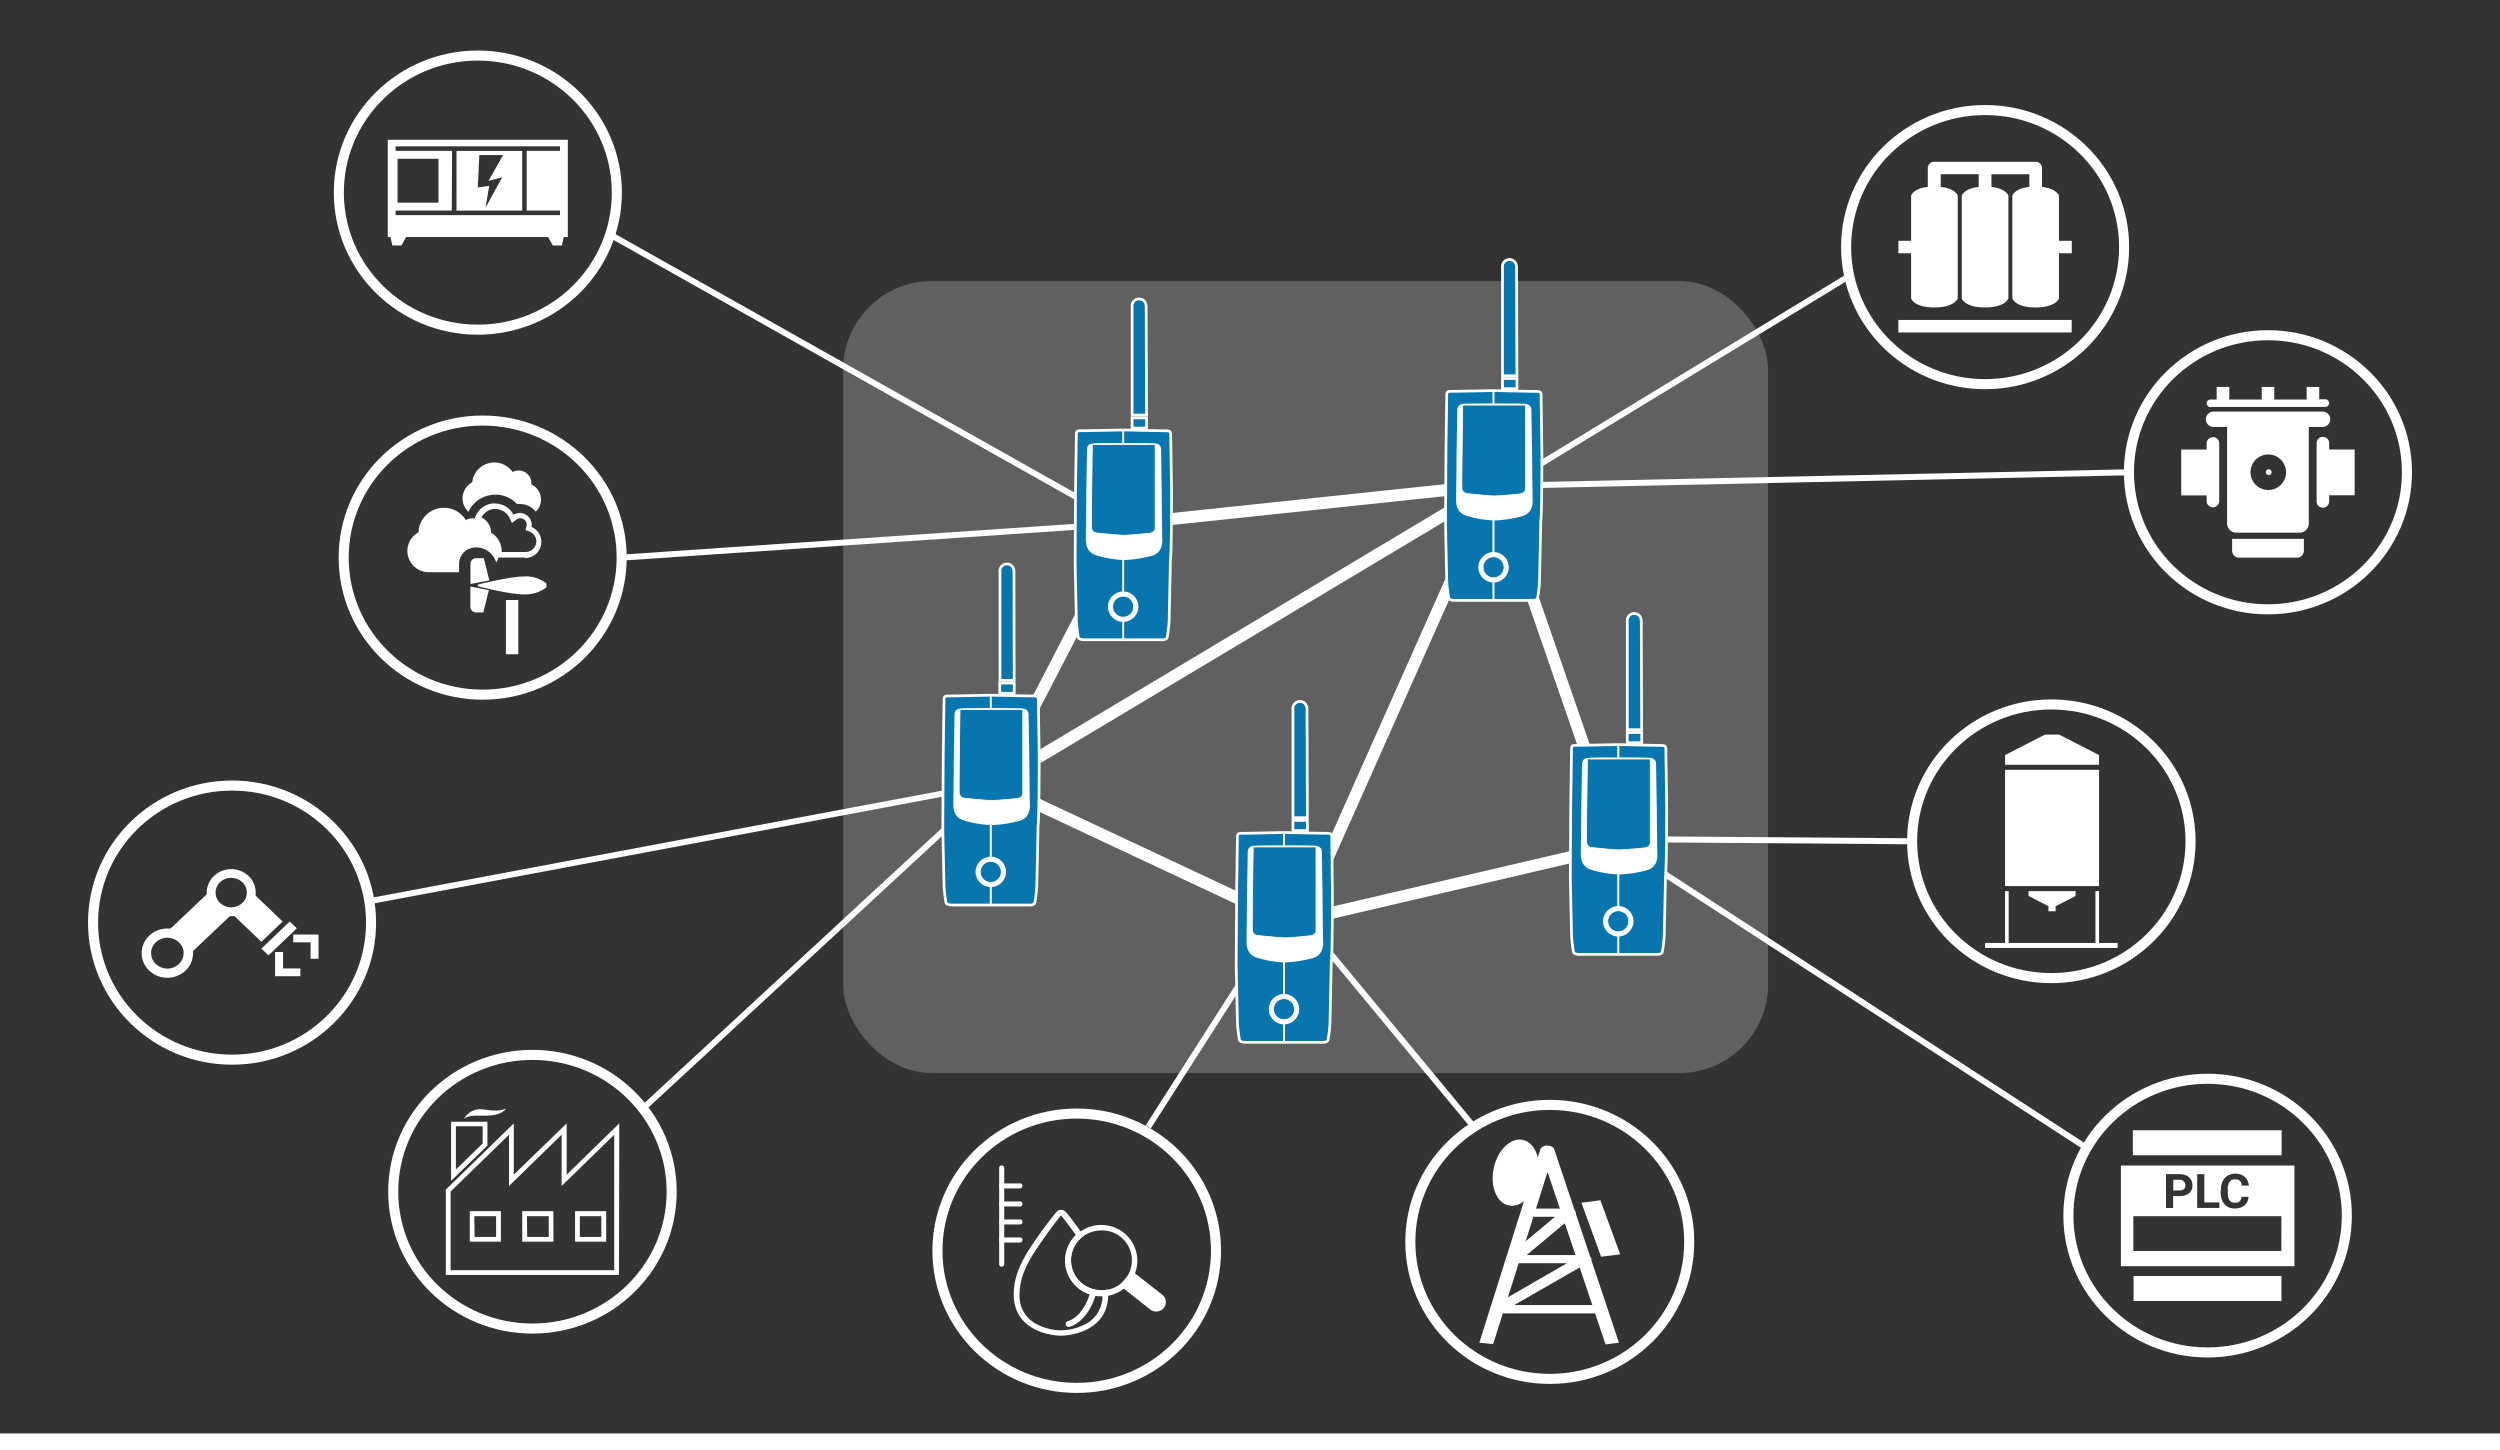 <svg id="Livello_1" data-name="Livello 1" xmlns="http://www.w3.org/2000/svg" viewBox="0 0 450 261.02">
  <rect x="0" y="0" width="450" height="261.02" fill="#333333" stroke="none"/>
  <defs>
    <style>
      .cls-1, .cls-2, .cls-5, .cls-6 {
        fill: none;
      }

      .cls-2, .cls-5, .cls-6, .cls-7, .cls-8 {
        stroke: #fff;
        stroke-miterlimit: 10;
      }

      .cls-2 {
        stroke-width: 1.81px;
      }

      .cls-3, .cls-4 {
        fill: #fff;
      }

      .cls-4 {
        isolation: isolate;
        opacity: 0.22;
      }

      .cls-5 {
        stroke-width: 2.15px;
      }

      .cls-6 {
        stroke-width: 1.08px;
      }

      .cls-7, .cls-8 {
        fill: #0775ae;
      }

      .cls-7 {
        stroke-width: 0.49px;
      }

      .cls-8 {
        stroke-width: 0.15px;
      }
    </style>
  </defs>
  <g>
    <g id="Livello_2" data-name="Livello 2">
      <g id="Livello_4" data-name="Livello 4">
        <g>
          <rect class="cls-1" width="450" height="258.02"/>
          <g>
            <ellipse class="cls-2" cx="278.96" cy="223.54" rx="25.1" ry="24.66"/>
            <g>
              <path class="cls-3" d="M180.31,228a.45.45,0,0,1-.46-.44h0V210.23a.45.45,0,0,1,.45-.45h0a.46.46,0,0,1,.46.45v17.29A.46.46,0,0,1,180.31,228Z"/>
              <path class="cls-3" d="M183.59,213.91h-3.28a.45.45,0,0,1,0-.9h3.28a.45.45,0,0,1,0,.9Z"/>
              <path class="cls-3" d="M183.59,217.16h-3.28a.45.45,0,0,1,0-.9h3.28a.45.45,0,0,1,0,.9Z"/>
              <path class="cls-3" d="M183.59,220.4h-3.28a.45.45,0,1,1,0-.9h3.28a.45.45,0,1,1,0,.9Z"/>
              <path class="cls-3" d="M183.59,223.65h-3.28a.47.47,0,0,1-.46-.46h0a.45.45,0,0,1,.45-.45h3.29a.46.46,0,0,1,.46.45A.48.48,0,0,1,183.59,223.65Z"/>
              <path class="cls-3" d="M191,218.81h0c.58.7,1.5,1.86,2.65,3.49a6.38,6.38,0,0,0,2.87,10.75,5.83,5.83,0,0,0,1.71.23h.22a5.67,5.67,0,0,1-3.58,5.3,9.11,9.11,0,0,1-7.77,0,5.69,5.69,0,0,1-3.58-5.59c0-3.84,2.16-6.93,4.45-10.21,1.33-1.9,2.36-3.21,3-4h0m0-1a1.07,1.07,0,0,0-.82.38c-.67.81-1.73,2.16-3.05,4-2.31,3.32-4.63,6.64-4.63,10.79,0,7.48,8.5,7.48,8.5,7.48s8.51,0,8.51-7.48v-.87a5.1,5.1,0,0,1-1.23.14,5.23,5.23,0,0,1-1.42-.19,5.36,5.36,0,0,1-1.77-9.59,2.83,2.83,0,0,0-.2-.28c-1.3-1.88-2.36-3.23-3-4a1.1,1.1,0,0,0-.83-.38Z"/>
              <path class="cls-3" d="M198.25,221.47a5.39,5.39,0,0,1,1.23,10.66,5.1,5.1,0,0,1-1.23.14,5.23,5.23,0,0,1-1.42-.19,5.38,5.38,0,0,1,1.42-10.59m0-1a6.55,6.55,0,0,0-3.8,1.21,6.39,6.39,0,0,0,2.11,11.42,6,6,0,0,0,1.69.22,6.62,6.62,0,0,0,1.47-.16,6.41,6.41,0,0,0,5-6.26,6.47,6.47,0,0,0-6.51-6.43h0Z"/>
              <path class="cls-3" d="M203.72,228.76h0l.34.27,5.13,4a1.71,1.71,0,0,1,.3,2.4l0,0a1.78,1.78,0,0,1-1.37.65,1.72,1.72,0,0,1-1.09-.38l-5.48-4.32Z"/>
              <path class="cls-3" d="M192.34,238.83a.51.51,0,0,1-.53-.49.51.51,0,0,1,.37-.51c3-1,4-5,4-5a.53.53,0,0,1,.64-.37.51.51,0,0,1,.37.62h0c0,.19-1.2,4.61-4.71,5.77Z"/>
              <ellipse class="cls-2" cx="193.81" cy="225.13" rx="25.07" ry="24.69"/>
            </g>
            <g>
              <path class="cls-3" d="M30.13,176a4.66,4.66,0,0,1-3.26-1.29,4.29,4.29,0,0,1-.23-6.06l.23-.23a4.76,4.76,0,0,1,6.52,0,4.32,4.32,0,0,1,.18,6.11l-.18.18h0A4.71,4.71,0,0,1,30.13,176Zm0-7.2a3,3,0,0,0-2.08.82,2.65,2.65,0,0,0-.15,3.74l.15.15a3,3,0,0,0,4.15,0h0a2.65,2.65,0,0,0,.15-3.74l-.15-.15a3,3,0,0,0-2.07-.82Z"/>
              <ellipse class="cls-2" cx="41.77" cy="166.07" rx="25.02" ry="24.67"/>
              <polygon class="cls-3" points="48.32 171.97 47.05 170.75 52.15 165.87 53.43 167.09 48.32 171.97"/>
              <polygon class="cls-3" points="54.07 175.72 49.52 175.72 49.52 171.36 50.95 171.36 50.95 174.32 54.07 174.32 54.07 175.72"/>
              <polygon class="cls-3" points="57.33 172.58 55.91 172.58 55.91 169.62 52.79 169.62 52.79 168.22 57.33 168.22 57.33 172.58"/>
              <path class="cls-3" d="M41.62,164.91a4.47,4.47,0,0,1-3.12-1.23,4.14,4.14,0,0,1-.13-5.87l.13-.13a4.55,4.55,0,0,1,6.24,0,4.14,4.14,0,0,1,.13,5.87l-.13.13A4.47,4.47,0,0,1,41.62,164.91Zm0-6.9a2.87,2.87,0,0,0-2,.79,2.55,2.55,0,0,0-.13,3.6l.13.13a2.93,2.93,0,0,0,4,0,2.55,2.55,0,0,0,.13-3.6,1.59,1.59,0,0,0-.13-.13,2.85,2.85,0,0,0-2-.77Z"/>
              <polygon class="cls-3" points="47.05 169.53 41.94 164.65 45.77 160.99 50.87 165.87 47.05 169.53"/>
              <polygon class="cls-3" points="30.61 167.23 37.43 160.77 41.55 164.74 34.73 171.2 30.61 167.23"/>
            </g>
            <g>
              <g>
                <path class="cls-3" d="M91.07,108h2.22v9.77H91.07Zm2.68,9.77H90.61m3.86-14c-2.1-.06-6.53,1-8.32,1.41a.2.2,0,0,0-.14.24.19.19,0,0,0,.14.15c1.79.45,6.22,1.48,8.32,1.42a6.28,6.28,0,0,0,3.81-1.2.17.17,0,0,0,.07-.15v-.52a.2.2,0,0,0-.07-.16,6,6,0,0,0-3.81-1.21Zm-6.39.7-1-4h-1.4a1,1,0,0,0-1,1v3.65Zm-3.41,1.1v3.66a1,1,0,0,0,1,1H87l1-4Z"/>
                <path class="cls-3" d="M94.54,100.36H89.2l.08-.57a3,3,0,0,0-1.71-3.11l-.35-.17.07-.37a1,1,0,0,0,0-.25,2.17,2.17,0,0,0-1.48-2l-.47-.15.14-.47a3.76,3.76,0,0,1,3-2.62,2.08,2.08,0,0,1,.86,0,3.68,3.68,0,0,1,2.74,1.46,2.41,2.41,0,0,1,.33.5h.09a2.17,2.17,0,0,1,2.94.84,2.2,2.2,0,0,1,.24,1.4,2.92,2.92,0,0,1-1.22,5.6Zm-4.23-1h4.23a1.94,1.94,0,0,0,2-1.88v0h0a1.92,1.92,0,0,0-1.26-1.81l-.69-.26.18-.7a1.12,1.12,0,0,0-.52-1.26,1.2,1.2,0,0,0-.31-.13,1.11,1.11,0,0,0-.87.13l-.92.67-.44-.88a2.47,2.47,0,0,0-.31-.52,2.84,2.84,0,0,0-2.06-1.09h-.17a2.54,2.54,0,0,0-.39,0,2.79,2.79,0,0,0-2.11,1.51A3.11,3.11,0,0,1,88,94.39a3,3,0,0,1,.39,1.47v0A4,4,0,0,1,90.31,99.36Z"/>
                <path class="cls-3" d="M89.78,99.91a2.65,2.65,0,0,1-.14.62,3.07,3.07,0,0,1-.2.5l-.13.23a3.12,3.12,0,0,0-.3-.73,3.65,3.65,0,0,0-.4-.62,3.78,3.78,0,0,0-2.93-1.38,3,3,0,0,0-1.1.21A2.51,2.51,0,0,0,84,99a3,3,0,0,0-1.37,2.51V103H77.22a3.85,3.85,0,0,1-3.89-3.81h0a3.8,3.8,0,0,1,2-3.37A4.57,4.57,0,0,1,80,91.4h0a4.62,4.62,0,0,1,3.84,2.21,2.78,2.78,0,0,1,1.5-.3,2.55,2.55,0,0,1,.61.13,2.64,2.64,0,0,1,1.84,2.47,1.93,1.93,0,0,1,0,.34A3.56,3.56,0,0,1,89.78,99.91Z"/>
                <path class="cls-3" d="M84.33,92.12a5.27,5.27,0,0,1,3.92-3,4.4,4.4,0,0,1,.89-.08h.36a5.27,5.27,0,0,1,3.56,1.69,5.42,5.42,0,0,1,.57,0,3.5,3.5,0,0,1,.91.12,3.69,3.69,0,0,1,1.9,1.24,3,3,0,0,0,.63-.84,3,3,0,0,0-1.32-4l-.1,0v-.29a2.24,2.24,0,0,0-.27-1.07,2.33,2.33,0,0,0-3.12-.93A4,4,0,0,0,85,86.81a3.29,3.29,0,0,0-1.74,2.9A3.24,3.24,0,0,0,84.33,92.12Z"/>
              </g>
              <ellipse class="cls-2" cx="86.88" cy="100.37" rx="25.02" ry="24.67"/>
            </g>
            <ellipse class="cls-2" cx="86.01" cy="34.67" rx="25.02" ry="24.67"/>
            <g>
              <g>
                <path class="cls-3" d="M370.61,43.34V35.21s-.39-1.27-3.05-1.56V30.24a1.14,1.14,0,0,0-1.14-1.12H348.19A1.14,1.14,0,0,0,347,30.21v3.44c-2.63.26-3,1.56-3,1.56v8.13h-2.28v2.25H344v8.12s.47,1.63,4.18,1.63,4.21-1.63,4.21-1.63V35.21s-.39-1.3-3.06-1.56V31.36h6.84v2.29c-2.67.29-3.05,1.56-3.05,1.56v18.5s.47,1.63,4.18,1.63,4.21-1.63,4.21-1.63V35.21s-.39-1.27-3.05-1.56V31.37h6.82v2.28c-2.69.29-3.06,1.56-3.06,1.56v18.5s.47,1.63,4.18,1.63,4.21-1.63,4.21-1.63V45.59h2.31V43.34Z"/>
                <rect class="cls-3" x="341.71" y="57.59" width="31.19" height="2.25"/>
              </g>
              <ellipse class="cls-2" cx="357.32" cy="44.48" rx="25.02" ry="24.67"/>
            </g>
            <g>
              <ellipse class="cls-2" cx="408.23" cy="85.01" rx="25.02" ry="24.67"/>
              <g>
                <path class="cls-3" d="M417.87,76.85H418a1.38,1.38,0,0,0,.13-2.76H398.5a1.38,1.38,0,0,0-.13,2.76h2.51V94.23a1.66,1.66,0,0,0,1.67,1.65H413.9a1.66,1.66,0,0,0,1.68-1.64h0V76.85Zm-6.38,8.35a3.23,3.23,0,0,1-3.06,3h-.2A3.2,3.2,0,1,1,411.49,85v.21Z"/>
                <path class="cls-3" d="M397.91,73.25h20.64a.69.69,0,0,0,0-1.38h-1.09V69.65H415.2v2.26h-5.83V69.65h-2.26v2.26h-5.84V69.65H399v2.26h-1.1a.69.69,0,1,0,0,1.38h0Z"/>
                <path class="cls-3" d="M401.78,97v2.15a1.25,1.25,0,0,0,1.25,1.23h10.43a1.24,1.24,0,0,0,1.24-1.23V97Z"/>
                <path class="cls-3" d="M398.37,78.69a1.14,1.14,0,0,0-1.18,1.07v1.15h-4.57v8.26h4.57v1.11h0a1.14,1.14,0,0,0,2.27,0V79.76A1.12,1.12,0,0,0,398.37,78.69Z"/>
                <path class="cls-3" d="M423.84,80.91h-4.59V79.76a1.13,1.13,0,1,0-2.26,0v10.5h0a1.13,1.13,0,0,0,2.26,0V89.15h4.59Z"/>
                <path class="cls-3" d="M408.23,84.49a.52.52,0,1,0,.29,0A.48.48,0,0,0,408.23,84.49Z"/>
              </g>
            </g>
            <rect class="cls-4" x="151.76" y="50.59" width="166.49" height="142.56" rx="15.95"/>
            <polygon class="cls-5" points="178.91 141.11 232.14 166.07 291.33 152.26 268.87 87.3 203.19 94.24 178.91 141.11"/>
            <line class="cls-5" x1="268.87" y1="87.3" x2="231.16" y2="171.97"/>
            <line class="cls-5" x1="268.87" y1="87.3" x2="178.91" y2="141.11"/>
            <polyline class="cls-6" points="206.68 202.85 232.24 162.9 265.3 202.85"/>
            <line class="cls-6" x1="289.97" y1="151.03" x2="375.59" y2="206.62"/>
            <polyline class="cls-6" points="115.72 199.53 178.91 141.11 66.48 162.22"/>
            <polyline class="cls-6" points="109.83 42.23 202.21 94.24 111.9 100.37"/>
            <polyline class="cls-6" points="383.21 85.01 270.84 87.43 332.29 50.03"/>
            <line class="cls-6" x1="289.97" y1="151.03" x2="344.18" y2="151.43"/>
            <g>
              <ellipse class="cls-2" cx="397.37" cy="218.81" rx="25.06" ry="24.63"/>
              <g id="Livello_2-2" data-name="Livello 2-2">
                <g id="plc">
                  <g>
                    <rect class="cls-3" x="383.91" y="203.45" width="26.78" height="4.5"/>
                    <rect class="cls-3" x="384.04" y="229.68" width="26.62" height="4.5"/>
                    <g>
                      <path class="cls-3" d="M392.8,214.21a.94.94,0,0,0,.32-.19.77.77,0,0,0,.19-.28,1.13,1.13,0,0,0,.06-.36,1.32,1.32,0,0,0-.06-.39.94.94,0,0,0-.19-.32.87.87,0,0,0-.32-.22,1.27,1.27,0,0,0-.47-.09h-1.14v1.92h1.14A1.84,1.84,0,0,0,392.8,214.21Z"/>
                      <path class="cls-3" d="M381.76,209.79v18.12H413V209.79Zm18,4.42a3.67,3.67,0,0,1,.18-1.23,2.75,2.75,0,0,1,.52-.93,2.23,2.23,0,0,1,.81-.58,2.78,2.78,0,0,1,1.06-.21,2.83,2.83,0,0,1,1,.16,2.25,2.25,0,0,1,.76.45,2.08,2.08,0,0,1,.49.68,3.11,3.11,0,0,1,.22.86h-1.28a2,2,0,0,0-.09-.48,1.13,1.13,0,0,0-.22-.36,1,1,0,0,0-.36-.21,1.64,1.64,0,0,0-.54-.07,1.09,1.09,0,0,0-1,.46,2.55,2.55,0,0,0-.31,1.43v.41a3.83,3.83,0,0,0,.07.83,1.56,1.56,0,0,0,.22.59.9.9,0,0,0,.39.36,1.17,1.17,0,0,0,.58.12,1.81,1.81,0,0,0,.52-.07.75.75,0,0,0,.37-.2.72.72,0,0,0,.21-.33,1.53,1.53,0,0,0,.11-.47h1.27a2.53,2.53,0,0,1-.21.85,1.9,1.9,0,0,1-.49.67,2.57,2.57,0,0,1-.77.44,3.37,3.37,0,0,1-1,.15,2.79,2.79,0,0,1-1.07-.2,2.35,2.35,0,0,1-.8-.59,2.53,2.53,0,0,1-.51-.92,4.24,4.24,0,0,1-.18-1.22Zm-4.26-2.86h1.28v5.08h2.71v1h-4Zm-5.62,0h2.42a2.82,2.82,0,0,1,1,.15,2,2,0,0,1,.73.42,1.94,1.94,0,0,1,.46.64,2.24,2.24,0,0,1,0,1.61,2,2,0,0,1-.46.61,2.32,2.32,0,0,1-.73.38,3.35,3.35,0,0,1-1,.13h-1.14v2.15h-1.28Zm20.76,13.82H384v-6.26h26.65Z"/>
                    </g>
                  </g>
                </g>
              </g>
            </g>
            <g>
              <ellipse class="cls-2" cx="369.24" cy="151.43" rx="25.06" ry="24.63"/>
              <g>
                <polygon class="cls-3" points="377.83 135.91 370.65 132.23 368.09 132.23 360.91 135.91 360.91 137.66 377.83 137.66 377.83 135.91"/>
                <polygon class="cls-3" points="370.01 164.03 370.01 163.12 373.6 161.28 373.6 160.4 365.14 160.4 365.14 161.28 368.73 163.12 368.73 164.03 370.01 164.03"/>
                <rect class="cls-3" x="360.91" y="138.57" width="16.92" height="20.92"/>
                <polygon class="cls-3" points="377.83 169.73 377.83 160.4 377.18 160.4 377.18 169.73 361.56 169.73 361.56 160.4 360.91 160.4 360.91 169.73 357.31 169.73 357.31 170.63 360.91 170.63 361.56 170.63 377.18 170.63 377.83 170.63 381.17 170.63 381.17 169.73 377.83 169.73"/>
              </g>
            </g>
            <g>
              <path class="cls-3" d="M81.2,212.55V201.91h6.54v4.29Zm.86-9.82v7.78l4.82-4.69v-3.09Z"/>
              <path class="cls-3" d="M86.89,200.82c1.26,0,3.24,0,4.21-1.29-1.53.66-3.1.26-4.35.14a3.34,3.34,0,0,0-3.23,1.71C84.39,200.74,85.63,200.82,86.89,200.82Z"/>
              <path class="cls-3" d="M111.42,229.49H80.25V214.12l.13-.12,12.1-11.79v9.23l9.52-9.23v9.23l9.47-9.23Zm-30.31-.85h29.45V204.25l-9.47,9.23v-9.23l-9.47,9.23v-9.23L81.11,214.48Zm28-5.14h-5.6V218h5.6Zm-4.74-.85h3.87v-3.74h-3.87Zm-4.74.85H94V218h5.6Zm-4.73-.85h3.87v-3.74H94.85Zm-4.74.85h-5.6V218h5.6Zm-4.73-.85H89.3v-3.74H85.38Z"/>
              <ellipse class="cls-2" cx="95.84" cy="214.51" rx="25.06" ry="24.63"/>
            </g>
            <rect class="cls-1" y="4.91" width="450" height="256.11"/>
            <g>
              <path class="cls-7" d="M187.05,136.44c0,.84,0,10.95-.21,12.36,0,1.4-.21,9.75-.21,10.53a24.61,24.61,0,0,1-.35,3.08c-.07.36-.42.5-.92.5H171.18c-.49-.07-.84-.14-.91-.5a27.41,27.41,0,0,1-.35-3.08c0-.77-.21-9.13-.21-10.53s.07-11.45.07-12.36.14-9.48.14-10.32.14-.85,1.12-.85,6.24-.12,7.23-.13h.14c.35,0,6.39.13,7.37.13s1.13.08,1.13.85S187.05,135.52,187.05,136.44Z"/>
              <path class="cls-3" d="M178.52,125.14v37.77h-.36V125.14Z"/>
              <path class="cls-3" d="M185.36,144.37c0-.84-.07-4.91-.07-6.46s-.14-8.21-.14-9.19-.63-1.13-1.12-1.2-5.41-.07-5.55-.07-5,0-5.54.07-1.13.21-1.13,1.2-.14,7.65-.14,9.19-.07,5.62-.07,6.46-.14,2.81,2.11,3.37a18.46,18.46,0,0,0,4.84.77h.14a22.71,22.71,0,0,0,4.85-.77C185.5,147.18,185.43,145.21,185.36,144.37Z"/>
              <path class="cls-8" d="M172.8,127.73h11.3v14.68c0,.42.14,1.19-1.12,1.33s-3.73.35-4.5.35-4.35-.35-4.91-.42a1,1,0,0,1-.91-1.08v0C172.59,141.84,172.8,127.73,172.8,127.73Z"/>
              <rect class="cls-7" x="179.96" y="122.96" width="2.6" height="1.83"/>
              <path class="cls-7" d="M182.55,122.47H180V102.91a1.25,1.25,0,0,1,1.09-1.39h.17c.63,0,1.26.42,1.26,1.47S182.55,122.47,182.55,122.47Z"/>
              <circle class="cls-3" cx="178.34" cy="156.94" r="2.74"/>
              <circle class="cls-8" cx="178.34" cy="156.94" r="1.9"/>
            </g>
            <g>
              <path class="cls-7" d="M210.88,88.7c0,.84,0,11-.22,12.35,0,1.41-.21,9.76-.21,10.53a24.55,24.55,0,0,1-.35,3.09c-.07.36-.42.49-.91.49H195c-.49-.07-.84-.13-.91-.49a27.35,27.35,0,0,1-.35-3.09c0-.78-.21-9.12-.21-10.53s.06-11.44.06-12.35.15-9.48.15-10.33.14-.84,1.12-.84,6.24-.12,7.23-.13h.14c.35,0,6.39.14,7.37.14s1.13.07,1.13.84S210.88,87.78,210.88,88.7Z"/>
              <path class="cls-3" d="M202.35,77.39v37.77H202V77.4Z"/>
              <path class="cls-3" d="M209.19,96.63c0-.84-.07-4.92-.07-6.46S209,82,209,81s-.63-1.12-1.12-1.19-5.41-.07-5.55-.07-5.05,0-5.55.07-1.12.21-1.12,1.19-.14,7.66-.14,9.2-.07,5.62-.07,6.46-.14,2.81,2.11,3.37a18.46,18.46,0,0,0,4.84.77h.14a22.71,22.71,0,0,0,4.85-.77C209.33,99.44,209.26,97.47,209.19,96.63Z"/>
              <path class="cls-8" d="M196.62,80h11.31V94.66c0,.42.14,1.2-1.13,1.34s-3.72.35-4.49.35S198,96,197.4,95.93a1,1,0,0,1-.93-1.07.13.13,0,0,0,0-.06C196.41,94.1,196.62,80,196.62,80Z"/>
              <rect class="cls-7" x="203.78" y="75.22" width="2.6" height="1.83"/>
              <path class="cls-7" d="M206.38,74.72h-2.6V55.21a1.26,1.26,0,0,1,1.1-1.4h.17c.63,0,1.26.42,1.26,1.48S206.38,74.72,206.38,74.72Z"/>
              <circle class="cls-3" cx="202.17" cy="109.2" r="2.74"/>
              <circle class="cls-8" cx="202.17" cy="109.2" r="1.9"/>
            </g>
            <g>
              <path class="cls-7" d="M277.54,81.61c0,.84,0,11-.21,12.35,0,1.41-.21,9.76-.21,10.54a24.61,24.61,0,0,1-.35,3.08c-.07.36-.42.49-.91.49H261.67c-.49-.06-.84-.13-.91-.49a27.41,27.41,0,0,1-.35-3.08c0-.77-.21-9.13-.21-10.54s.07-11.44.07-12.35.14-9.48.14-10.32.14-.85,1.12-.85,6.25-.12,7.24-.13h.14c.35,0,6.39.14,7.37.14s1.12.07,1.12.85S277.54,80.69,277.54,81.61Z"/>
              <path class="cls-3" d="M269,70.3v37.77h-.35V70.31Z"/>
              <path class="cls-3" d="M275.86,89.54c0-.84-.07-4.91-.07-6.46s-.14-8.21-.14-9.2-.64-1.12-1.13-1.19-5.4-.07-5.54-.07-5.06,0-5.55.07-1.12.21-1.12,1.19-.14,7.66-.14,9.2-.07,5.62-.07,6.46-.14,2.81,2.1,3.37a18.6,18.6,0,0,0,4.85.77h.14a23,23,0,0,0,4.81-.77C276,92.35,275.93,90.38,275.86,89.54Z"/>
              <path class="cls-8" d="M263.29,72.91h11.3V87.58c0,.43.14,1.2-1.12,1.34s-3.72.35-4.49.35-4.36-.35-4.92-.42a1,1,0,0,1-.92-1.08.09.09,0,0,0,0,0C263.08,87,263.29,72.91,263.29,72.91Z"/>
              <rect class="cls-7" x="270.45" y="68.13" width="2.6" height="1.83"/>
              <path class="cls-7" d="M273.05,67.64h-2.6V48.12a1.26,1.26,0,0,1,1.1-1.4h.16c.64,0,1.27.42,1.27,1.48S273.05,67.64,273.05,67.64Z"/>
              <circle class="cls-3" cx="268.84" cy="102.11" r="2.74"/>
              <circle class="cls-8" cx="268.84" cy="102.11" r="1.9"/>
            </g>
            <g>
              <path class="cls-7" d="M300,145.33c0,.84,0,11-.22,12.35,0,1.41-.21,9.76-.21,10.53a24.55,24.55,0,0,1-.35,3.09c-.07.36-.42.49-.91.49H284.13c-.49-.07-.84-.13-.91-.49a27.35,27.35,0,0,1-.35-3.09c0-.78-.21-9.12-.21-10.53s.07-11.44.07-12.35.14-9.48.14-10.33.14-.84,1.12-.84,6.24-.12,7.23-.13h.14c.35,0,6.39.14,7.37.14s1.13.07,1.13.84S300,144.41,300,145.33Z"/>
              <path class="cls-3" d="M291.47,134v37.77h-.36V134Z"/>
              <path class="cls-3" d="M298.31,153.26c0-.84-.07-4.91-.07-6.46s-.14-8.21-.14-9.2-.63-1.12-1.12-1.19-5.41-.07-5.55-.07-5.05,0-5.55.07-1.12.21-1.12,1.19-.14,7.66-.14,9.2-.07,5.62-.07,6.46-.14,2.81,2.11,3.37a18.46,18.46,0,0,0,4.84.77h.14a22.71,22.71,0,0,0,4.85-.77C298.45,156.07,298.38,154.1,298.31,153.26Z"/>
              <path class="cls-8" d="M285.74,136.62h11.31v14.67c0,.43.14,1.2-1.13,1.34s-3.72.35-4.49.35-4.35-.35-4.91-.42a1,1,0,0,1-.93-1.07.13.13,0,0,0,0-.06C285.53,150.73,285.74,136.62,285.74,136.62Z"/>
              <rect class="cls-7" x="292.91" y="131.85" width="2.6" height="1.83"/>
              <path class="cls-7" d="M295.5,131.35h-2.59V111.84a1.26,1.26,0,0,1,1.1-1.4h.16c.63,0,1.26.42,1.26,1.48S295.5,131.35,295.5,131.35Z"/>
              <circle class="cls-3" cx="291.29" cy="165.83" r="2.74"/>
              <circle class="cls-8" cx="291.29" cy="165.83" r="1.9"/>
            </g>
            <g>
              <path class="cls-7" d="M239.83,161.15c0,.85,0,11-.22,12.36,0,1.4-.21,9.76-.21,10.53a24.55,24.55,0,0,1-.35,3.09c-.07.35-.42.49-.91.49H224c-.49-.07-.85-.14-.91-.49a29.54,29.54,0,0,1-.36-3.09c0-.77-.21-9.13-.21-10.53s.07-11.44.07-12.36.14-9.48.14-10.32.15-.84,1.13-.84,6.24-.12,7.23-.14h.14c.35,0,6.39.14,7.37.14s1.12.07,1.12.84S239.83,160.24,239.83,161.15Z"/>
              <path class="cls-3" d="M231.3,149.85v37.77h-.36V149.85Z"/>
              <path class="cls-3" d="M238.14,169.09c0-.85-.07-4.92-.07-6.46s-.14-8.22-.14-9.2-.63-1.12-1.12-1.19-5.41-.07-5.55-.07-5.06,0-5.55.07-1.12.21-1.12,1.19-.14,7.65-.14,9.2-.07,5.61-.07,6.46-.14,2.8,2.11,3.37a18.46,18.46,0,0,0,4.84.77h.14a22.61,22.61,0,0,0,4.84-.77C238.28,171.91,238.21,169.91,238.14,169.09Z"/>
              <path class="cls-8" d="M225.57,152.45h11.31v14.67c0,.42.14,1.19-1.13,1.33s-3.72.36-4.49.36-4.35-.36-4.92-.43a1,1,0,0,1-.91-1.08v0C225.36,166.56,225.57,152.45,225.57,152.45Z"/>
              <rect class="cls-7" x="232.73" y="147.67" width="2.6" height="1.83"/>
              <path class="cls-7" d="M235.33,147.18h-2.6V127.66a1.26,1.26,0,0,1,1.11-1.39H234c.63,0,1.26.42,1.26,1.47S235.33,147.18,235.33,147.18Z"/>
              <circle class="cls-3" cx="231.12" cy="181.65" r="2.74"/>
              <circle class="cls-8" cx="231.12" cy="181.65" r="1.9"/>
            </g>
            <g>
              <path class="cls-3" d="M289,242l-10.44-31.05-9.8,31-2.48-.27,11-34.86a1.25,1.25,0,0,1,1.23-.6h0c.6,0,1.12.25,1.23.59l11.67,34.86Z"/>
              <ellipse class="cls-3" cx="272.83" cy="211.08" rx="6.03" ry="4.05" transform="translate(8.29 432.45) rotate(-77.65)"/>
              <polygon class="cls-3" points="284.65 216.49 288.07 216.05 291.63 225.78 288.2 226.21 284.65 216.49"/>
              <path class="cls-3" d="M288.14,236.41H269.46a1.45,1.45,0,0,1-1.16-.45c-.2-.28-.09-.59.27-.8l13.48-7.78h-9.74a1.51,1.51,0,0,1-1.11-.4.49.49,0,0,1,0-.69.27.27,0,0,1,.08-.07l8.62-7.2H275v-1.47h7.37a1.54,1.54,0,0,1,1.12.4.5.5,0,0,1,0,.71l-.07.05-8.62,7.2h10.38a1.49,1.49,0,0,1,1.17.45c.19.28.08.59-.28.8l-13.52,7.75h15.61Z"/>
            </g>
            <path class="cls-3" d="M69.8,25.16V42.67h.49l.33,1.51h1.64l.83-1.51H98.67l.82,1.51h1.65l.32-1.51h.75V25.16Zm31,2h-6V37.89h6v.83H71.21v-.83H81.32l.05-10.73H71.21v-.82H100.8ZM71.55,36.48V28.59h7.38v7.89Zm10.62-9.31V37.91H94V27.17Zm8.22,4.74-3,5.48.67-3.94L86,33.73l.28-5.82h4.27l-2.61,4.65Z"/>
          </g>
        </g>
      </g>
    </g>
    <rect class="cls-3" y="258.02" width="450" height="3"/>
  </g>
</svg>
